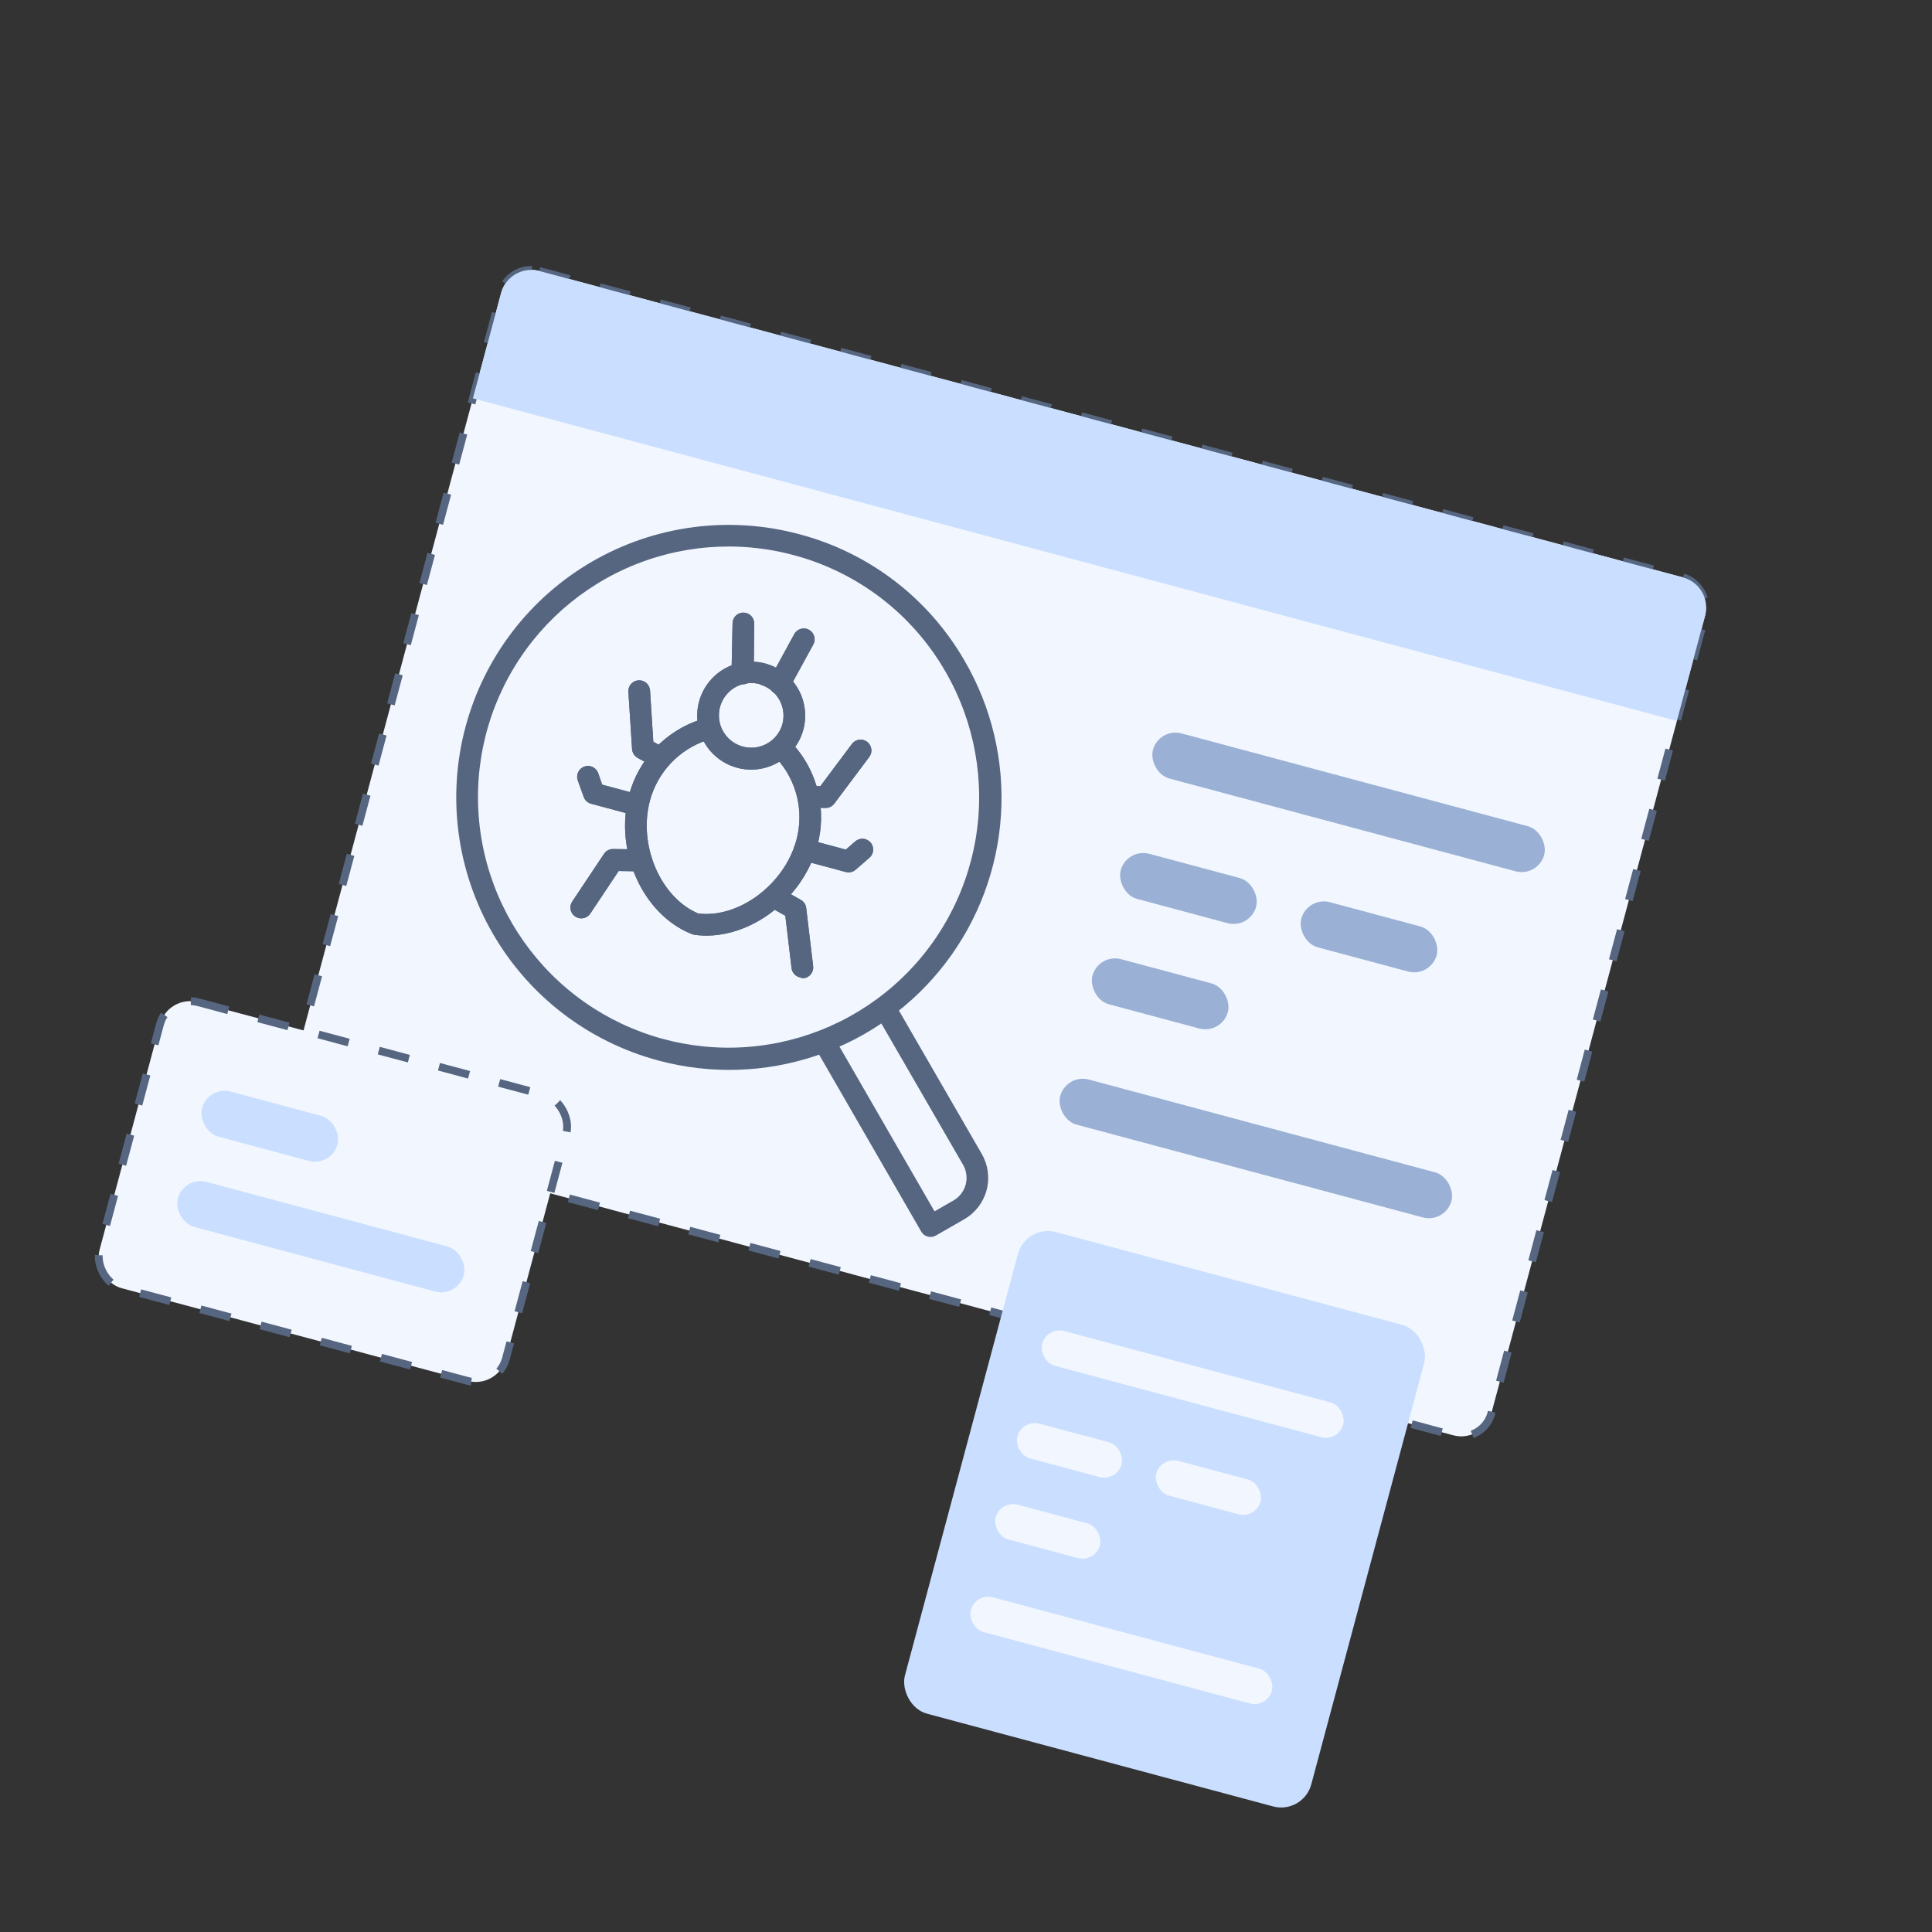 <svg width="124" height="124" viewBox="0 0 124 124" fill="none" xmlns="http://www.w3.org/2000/svg">
<rect x="0" y="0" width="124" height="124" fill="#333333" stroke="none"/>
<g id="icon-3" clip-path="url(#clip0_3573_6638)">
<rect id="Rectangle 466" x="32.681" y="16.874" width="80" height="57" rx="2" transform="rotate(15 32.681 16.874)" fill="#F2F7FF" stroke="#566680" stroke-width="0.5" stroke-linejoin="bevel" stroke-dasharray="2 2"/>
<rect id="Rectangle 468" x="10.787" y="63.807" width="27" height="19" rx="2" transform="rotate(15 10.787 63.807)" fill="#F2F7FF" stroke="#566680" stroke-width="0.5" stroke-linejoin="bevel" stroke-dasharray="2 2"/>
<rect id="Rectangle 490" x="13.357" y="69.672" width="9" height="3" rx="1.5" transform="rotate(15 13.357 69.672)" fill="#CADFFF"/>
<rect id="Rectangle 491" x="11.804" y="75.467" width="19" height="3" rx="1.5" transform="rotate(15 11.804 75.467)" fill="#CADFFF"/>
<rect id="Rectangle 469" x="65.845" y="78.56" width="27" height="32" rx="2" transform="rotate(15 65.845 78.56)" fill="#CADFFF"/>
<path id="Rectangle 467" d="M32.163 18.806C32.449 17.739 33.546 17.106 34.612 17.392L108.023 37.062C109.09 37.348 109.723 38.444 109.437 39.511L107.625 46.273L30.351 25.567L32.163 18.806Z" fill="#CADFFF"/>
<g id="Group 280572">
<path id="Vector" d="M59.545 79.367C59.457 79.344 59.374 79.304 59.302 79.248C59.229 79.192 59.169 79.123 59.124 79.043L52.271 67.167C52.225 67.088 52.194 67.001 52.182 66.91C52.17 66.82 52.176 66.727 52.2 66.639C52.223 66.551 52.264 66.468 52.32 66.396C52.376 66.324 52.446 66.263 52.525 66.218C52.685 66.127 52.874 66.103 53.051 66.15C53.229 66.198 53.381 66.314 53.474 66.472L59.98 77.747L61.204 77.044C61.586 76.822 61.865 76.457 61.979 76.031C62.093 75.604 62.034 75.149 61.815 74.766L56.19 65.036C56.144 64.957 56.114 64.87 56.102 64.779C56.09 64.689 56.096 64.597 56.119 64.508C56.142 64.42 56.183 64.337 56.239 64.264C56.294 64.192 56.363 64.131 56.442 64.085C56.522 64.039 56.609 64.009 56.7 63.997C56.79 63.985 56.882 63.99 56.971 64.014C57.059 64.037 57.142 64.078 57.215 64.133C57.287 64.189 57.348 64.258 57.394 64.337L63.018 74.071C63.421 74.773 63.53 75.607 63.321 76.39C63.111 77.173 62.6 77.84 61.899 78.247L60.073 79.297C59.994 79.344 59.907 79.374 59.816 79.386C59.725 79.398 59.633 79.391 59.545 79.367Z" fill="#566680"/>
<path id="Vector_2" d="M47.316 49.279C46.654 49.102 46.059 48.732 45.607 48.217C45.155 47.701 44.866 47.063 44.777 46.384C44.688 45.704 44.802 45.013 45.105 44.398C45.408 43.784 45.887 43.273 46.48 42.93C47.074 42.587 47.756 42.428 48.44 42.473C49.124 42.518 49.779 42.764 50.323 43.182C50.867 43.599 51.275 44.168 51.495 44.817C51.715 45.466 51.738 46.166 51.561 46.828C51.322 47.716 50.741 48.472 49.945 48.931C49.15 49.391 48.204 49.516 47.316 49.279ZM48.755 43.908C48.359 43.802 47.941 43.816 47.553 43.947C47.165 44.078 46.824 44.322 46.574 44.646C46.324 44.971 46.175 45.362 46.147 45.771C46.119 46.18 46.212 46.588 46.416 46.943C46.619 47.299 46.923 47.587 47.29 47.77C47.656 47.953 48.069 48.024 48.475 47.973C48.882 47.922 49.264 47.753 49.575 47.485C49.885 47.217 50.109 46.864 50.218 46.469C50.359 45.937 50.284 45.371 50.009 44.894C49.734 44.418 49.282 44.07 48.751 43.926L48.755 43.908Z" fill="#566680"/>
<path id="Vector_3" d="M51.837 51.814C51.687 51.775 51.556 51.686 51.463 51.563C51.37 51.44 51.321 51.289 51.323 51.135C51.327 50.95 51.404 50.774 51.536 50.646C51.668 50.517 51.846 50.445 52.031 50.446L52.651 50.459L54.677 47.749C54.731 47.676 54.8 47.614 54.878 47.568C54.957 47.521 55.044 47.49 55.134 47.477C55.224 47.464 55.317 47.468 55.405 47.491C55.494 47.513 55.577 47.553 55.65 47.607C55.724 47.662 55.785 47.73 55.832 47.809C55.879 47.887 55.91 47.974 55.923 48.065C55.936 48.155 55.931 48.247 55.909 48.336C55.886 48.424 55.847 48.508 55.792 48.581L53.551 51.573C53.487 51.66 53.403 51.731 53.307 51.78C53.211 51.829 53.104 51.855 52.996 51.856L52.04 51.844C51.971 51.844 51.902 51.834 51.837 51.814Z" fill="#566680"/>
<path id="Vector_4" d="M42.058 49.227C42.001 49.219 41.946 49.204 41.893 49.183L40.92 48.64C40.818 48.581 40.731 48.498 40.669 48.398C40.607 48.297 40.572 48.183 40.566 48.065L40.331 44.414C40.324 44.322 40.335 44.23 40.363 44.144C40.392 44.056 40.437 43.976 40.497 43.906C40.556 43.837 40.629 43.779 40.711 43.738C40.792 43.697 40.881 43.672 40.973 43.665C41.064 43.658 41.156 43.669 41.243 43.697C41.33 43.726 41.411 43.771 41.48 43.831C41.55 43.89 41.607 43.963 41.648 44.045C41.69 44.126 41.715 44.215 41.722 44.307L41.931 47.606L42.574 47.965C42.746 48.034 42.884 48.169 42.957 48.339C43.03 48.51 43.032 48.703 42.963 48.875C42.894 49.047 42.76 49.185 42.589 49.258C42.418 49.331 42.225 49.334 42.053 49.264L42.058 49.227Z" fill="#566680"/>
<path id="Vector_5" d="M51.312 62.722C51.178 62.687 51.057 62.612 50.967 62.507C50.876 62.403 50.819 62.273 50.803 62.135L50.403 58.775L49.29 58.151C49.157 58.047 49.067 57.9 49.035 57.735C49.003 57.571 49.031 57.4 49.115 57.255C49.199 57.109 49.333 56.999 49.492 56.945C49.65 56.89 49.823 56.895 49.979 56.958L51.405 57.758C51.499 57.812 51.579 57.887 51.638 57.978C51.697 58.069 51.734 58.173 51.745 58.281L52.189 61.993C52.202 62.085 52.197 62.18 52.173 62.271C52.149 62.361 52.107 62.446 52.05 62.52C51.992 62.594 51.92 62.656 51.839 62.702C51.757 62.748 51.666 62.777 51.573 62.787C51.483 62.782 51.395 62.76 51.312 62.722Z" fill="#566680"/>
<path id="Vector_6" d="M37.125 58.919C37.052 58.898 36.983 58.867 36.92 58.826C36.843 58.776 36.778 58.711 36.727 58.635C36.676 58.559 36.64 58.474 36.622 58.384C36.604 58.295 36.604 58.203 36.622 58.113C36.64 58.023 36.676 57.938 36.727 57.863L38.758 54.814C38.82 54.714 38.907 54.633 39.011 54.576C39.114 54.52 39.23 54.491 39.347 54.492L41.14 54.517C41.327 54.517 41.506 54.591 41.639 54.723C41.771 54.855 41.845 55.034 41.846 55.221C41.846 55.408 41.771 55.588 41.639 55.72C41.507 55.853 41.328 55.927 41.141 55.927L39.708 55.903L37.887 58.634C37.806 58.756 37.689 58.849 37.552 58.9C37.415 58.951 37.266 58.958 37.125 58.919Z" fill="#566680"/>
<path id="Vector_7" d="M44.453 59.962L44.377 59.942C41.246 58.686 39.413 54.606 40.372 51.026C40.671 49.905 41.244 48.877 42.039 48.033C42.835 47.19 43.828 46.557 44.929 46.193C45.017 46.158 45.111 46.142 45.205 46.145C45.3 46.147 45.393 46.169 45.478 46.209C45.564 46.249 45.641 46.306 45.703 46.377C45.766 46.447 45.814 46.53 45.844 46.62C45.874 46.709 45.885 46.804 45.877 46.898C45.869 46.992 45.842 47.084 45.797 47.167C45.753 47.251 45.692 47.324 45.618 47.383C45.544 47.442 45.459 47.485 45.368 47.51C44.486 47.803 43.69 48.311 43.053 48.987C42.415 49.663 41.955 50.488 41.715 51.386C40.948 54.245 42.393 57.607 44.811 58.629C47.42 58.954 50.354 56.756 51.118 53.905C51.359 53.007 51.373 52.064 51.158 51.159C50.943 50.255 50.506 49.419 49.887 48.725C49.826 48.657 49.779 48.578 49.749 48.491C49.719 48.405 49.706 48.314 49.712 48.222C49.717 48.131 49.74 48.042 49.78 47.96C49.82 47.877 49.876 47.804 49.944 47.743C50.082 47.62 50.263 47.557 50.447 47.568C50.538 47.573 50.627 47.596 50.71 47.636C50.792 47.676 50.865 47.732 50.926 47.8C51.699 48.666 52.243 49.71 52.511 50.838C52.779 51.967 52.762 53.145 52.461 54.265C51.501 57.845 47.865 60.478 44.532 59.993L44.453 59.962Z" fill="#566680"/>
<path id="Vector_8" d="M40.74 52.338L37.943 51.588C37.832 51.559 37.73 51.504 37.647 51.426C37.563 51.348 37.499 51.251 37.462 51.143L37.08 50.081C37.05 49.995 37.038 49.903 37.044 49.812C37.049 49.721 37.073 49.631 37.113 49.549C37.153 49.467 37.209 49.394 37.277 49.333C37.345 49.273 37.425 49.226 37.511 49.196C37.598 49.166 37.689 49.154 37.781 49.16C37.872 49.165 37.961 49.189 38.043 49.229C38.125 49.269 38.199 49.325 38.259 49.393C38.32 49.462 38.366 49.541 38.396 49.628L38.65 50.362L41.094 51.017C41.272 51.065 41.424 51.181 41.516 51.341C41.608 51.501 41.633 51.69 41.585 51.868C41.538 52.047 41.421 52.198 41.261 52.291C41.102 52.383 40.912 52.408 40.734 52.36L40.74 52.338Z" fill="#566680"/>
<path id="Vector_9" d="M54.283 55.967L51.464 55.212C51.286 55.164 51.134 55.048 51.042 54.888C50.95 54.728 50.925 54.539 50.972 54.361C51.02 54.182 51.136 54.031 51.296 53.939C51.456 53.846 51.645 53.821 51.824 53.869L54.285 54.529L54.873 54.019C54.941 53.956 55.021 53.906 55.108 53.874C55.196 53.842 55.289 53.828 55.382 53.832C55.476 53.837 55.567 53.86 55.651 53.901C55.735 53.942 55.81 53.999 55.871 54.069C55.933 54.139 55.979 54.221 56.008 54.31C56.037 54.398 56.048 54.492 56.04 54.585C56.032 54.678 56.006 54.769 55.962 54.851C55.919 54.934 55.859 55.007 55.787 55.065L54.917 55.821C54.832 55.895 54.729 55.948 54.619 55.973C54.508 55.999 54.393 55.997 54.283 55.967Z" fill="#566680"/>
<path id="Vector_10" d="M47.484 43.889C47.33 43.851 47.192 43.762 47.095 43.635C46.998 43.509 46.947 43.353 46.951 43.194L47.017 39.974C47.028 39.795 47.107 39.626 47.239 39.504C47.371 39.382 47.545 39.316 47.725 39.319C47.904 39.323 48.075 39.396 48.203 39.523C48.33 39.65 48.403 39.821 48.406 40.001L48.379 43.236C48.374 43.421 48.297 43.596 48.164 43.724C48.031 43.852 47.853 43.922 47.668 43.919C47.606 43.917 47.544 43.907 47.484 43.889Z" fill="#566680"/>
<path id="Vector_11" d="M49.865 44.527C49.81 44.519 49.756 44.505 49.704 44.484C49.543 44.394 49.424 44.244 49.373 44.067C49.321 43.89 49.342 43.699 49.43 43.537L50.979 40.695C51.068 40.533 51.218 40.413 51.395 40.362C51.573 40.311 51.763 40.332 51.925 40.421C52.087 40.51 52.207 40.66 52.258 40.837C52.31 41.015 52.288 41.206 52.199 41.367L50.657 44.188C50.582 44.324 50.463 44.432 50.32 44.493C50.176 44.555 50.016 44.567 49.865 44.527Z" fill="#566680"/>
<path id="Vector_12" d="M42.245 68.063C37.765 66.863 33.946 63.933 31.627 59.917C29.308 55.902 28.679 51.129 29.878 46.65C31.078 42.171 34.008 38.351 38.023 36.032C42.039 33.713 46.812 33.084 51.291 34.284C53.51 34.868 55.59 35.887 57.413 37.281C59.235 38.675 60.763 40.417 61.908 42.405C63.651 45.4 64.465 48.845 64.246 52.302C64.026 55.76 62.784 59.075 60.676 61.825C58.569 64.575 55.691 66.636 52.409 67.747C49.127 68.858 45.589 68.968 42.245 68.063ZM50.936 35.628C47.343 34.662 43.526 34.972 40.136 36.504C36.746 38.037 33.992 40.697 32.343 44.032C30.694 47.368 30.253 51.172 31.094 54.796C31.935 58.42 34.007 61.64 36.956 63.908C39.906 66.176 43.55 67.352 47.269 67.234C50.987 67.117 54.55 65.714 57.35 63.264C60.151 60.815 62.015 57.47 62.626 53.8C63.236 50.13 62.556 46.361 60.7 43.137C59.65 41.301 58.246 39.691 56.569 38.402C54.892 37.113 52.975 36.169 50.931 35.626L50.936 35.628Z" fill="#566680"/>
<path id="Vector_13" d="M47.316 49.279C46.654 49.102 46.059 48.732 45.607 48.217C45.155 47.701 44.866 47.063 44.777 46.384C44.688 45.704 44.802 45.013 45.105 44.398C45.408 43.784 45.887 43.273 46.48 42.93C47.074 42.587 47.756 42.428 48.44 42.473C49.124 42.518 49.779 42.764 50.323 43.182C50.867 43.599 51.275 44.168 51.495 44.817C51.715 45.466 51.738 46.166 51.561 46.828C51.322 47.716 50.741 48.472 49.945 48.931C49.15 49.391 48.204 49.516 47.316 49.279ZM48.755 43.908C48.359 43.802 47.941 43.816 47.553 43.947C47.165 44.078 46.824 44.322 46.574 44.646C46.324 44.971 46.175 45.362 46.147 45.771C46.119 46.18 46.212 46.588 46.416 46.943C46.619 47.299 46.923 47.587 47.29 47.77C47.656 47.953 48.069 48.024 48.475 47.973C48.882 47.922 49.264 47.753 49.575 47.485C49.885 47.217 50.109 46.864 50.218 46.469C50.359 45.937 50.284 45.371 50.009 44.894C49.734 44.418 49.282 44.07 48.751 43.926L48.755 43.908Z" fill="#566680"/>
<path id="Vector_14" d="M51.837 51.814C51.687 51.775 51.556 51.686 51.463 51.563C51.37 51.44 51.321 51.289 51.323 51.135C51.327 50.95 51.404 50.774 51.536 50.646C51.668 50.517 51.846 50.445 52.031 50.446L52.651 50.459L54.677 47.749C54.731 47.676 54.8 47.614 54.878 47.568C54.957 47.521 55.044 47.49 55.134 47.477C55.224 47.464 55.317 47.468 55.405 47.491C55.494 47.513 55.577 47.553 55.65 47.607C55.724 47.662 55.785 47.73 55.832 47.809C55.879 47.887 55.91 47.974 55.923 48.065C55.936 48.155 55.931 48.247 55.909 48.336C55.886 48.424 55.847 48.508 55.792 48.581L53.551 51.573C53.487 51.66 53.403 51.731 53.307 51.78C53.211 51.829 53.104 51.855 52.996 51.856L52.04 51.844C51.971 51.844 51.902 51.834 51.837 51.814Z" fill="#566680"/>
<path id="Vector_15" d="M42.058 49.227C42.001 49.219 41.946 49.204 41.893 49.183L40.92 48.64C40.818 48.581 40.731 48.498 40.669 48.398C40.607 48.297 40.572 48.183 40.566 48.065L40.331 44.414C40.324 44.322 40.335 44.23 40.363 44.144C40.392 44.056 40.437 43.976 40.497 43.906C40.556 43.837 40.629 43.779 40.711 43.738C40.792 43.697 40.881 43.672 40.973 43.665C41.064 43.658 41.156 43.669 41.243 43.697C41.33 43.726 41.411 43.771 41.48 43.831C41.55 43.89 41.607 43.963 41.648 44.045C41.69 44.126 41.715 44.215 41.722 44.307L41.931 47.606L42.574 47.965C42.746 48.034 42.884 48.169 42.957 48.339C43.03 48.51 43.032 48.703 42.963 48.875C42.894 49.047 42.76 49.185 42.589 49.258C42.418 49.331 42.225 49.334 42.053 49.264L42.058 49.227Z" fill="#566680"/>
<path id="Vector_16" d="M51.312 62.722C51.178 62.687 51.057 62.612 50.967 62.507C50.876 62.403 50.819 62.273 50.803 62.135L50.403 58.775L49.29 58.151C49.157 58.047 49.067 57.9 49.035 57.735C49.003 57.571 49.031 57.4 49.115 57.255C49.199 57.109 49.333 56.999 49.492 56.945C49.65 56.89 49.823 56.895 49.979 56.958L51.405 57.758C51.499 57.812 51.579 57.887 51.638 57.978C51.697 58.069 51.734 58.173 51.745 58.281L52.189 61.993C52.202 62.085 52.197 62.18 52.173 62.271C52.149 62.361 52.107 62.446 52.05 62.52C51.992 62.594 51.92 62.656 51.839 62.702C51.757 62.748 51.666 62.777 51.573 62.787C51.483 62.782 51.395 62.76 51.312 62.722Z" fill="#566680"/>
<path id="Vector_17" d="M37.125 58.919C37.052 58.898 36.983 58.867 36.92 58.826C36.843 58.776 36.778 58.711 36.727 58.635C36.676 58.559 36.64 58.474 36.622 58.384C36.604 58.295 36.604 58.203 36.622 58.113C36.64 58.023 36.676 57.938 36.727 57.863L38.758 54.814C38.82 54.714 38.907 54.633 39.011 54.576C39.114 54.52 39.23 54.491 39.347 54.492L41.14 54.517C41.327 54.517 41.506 54.591 41.639 54.723C41.771 54.855 41.845 55.034 41.846 55.221C41.846 55.408 41.771 55.588 41.639 55.72C41.507 55.853 41.328 55.927 41.141 55.927L39.708 55.903L37.887 58.634C37.806 58.756 37.689 58.849 37.552 58.9C37.415 58.951 37.266 58.958 37.125 58.919Z" fill="#566680"/>
<path id="Vector_18" d="M44.453 59.962L44.377 59.942C41.246 58.686 39.413 54.606 40.372 51.026C40.671 49.905 41.244 48.877 42.039 48.033C42.835 47.19 43.828 46.557 44.929 46.193C45.017 46.158 45.111 46.142 45.205 46.145C45.3 46.147 45.393 46.169 45.478 46.209C45.564 46.249 45.641 46.306 45.703 46.377C45.766 46.447 45.814 46.53 45.844 46.62C45.874 46.709 45.885 46.804 45.877 46.898C45.869 46.992 45.842 47.084 45.797 47.167C45.753 47.251 45.692 47.324 45.618 47.383C45.544 47.442 45.459 47.485 45.368 47.51C44.486 47.803 43.69 48.311 43.053 48.987C42.415 49.663 41.955 50.488 41.715 51.386C40.948 54.245 42.393 57.607 44.811 58.629C47.42 58.954 50.354 56.756 51.118 53.905C51.359 53.007 51.373 52.064 51.158 51.159C50.943 50.255 50.506 49.419 49.887 48.725C49.826 48.657 49.779 48.578 49.749 48.491C49.719 48.405 49.706 48.314 49.712 48.222C49.717 48.131 49.74 48.042 49.78 47.96C49.82 47.877 49.876 47.804 49.944 47.743C50.082 47.62 50.263 47.557 50.447 47.568C50.538 47.573 50.627 47.596 50.71 47.636C50.792 47.676 50.865 47.732 50.926 47.8C51.699 48.666 52.243 49.71 52.511 50.838C52.779 51.967 52.762 53.145 52.461 54.265C51.501 57.845 47.865 60.478 44.532 59.993L44.453 59.962Z" fill="#566680"/>
<path id="Vector_19" d="M40.74 52.338L37.943 51.588C37.832 51.559 37.73 51.504 37.647 51.426C37.563 51.348 37.499 51.251 37.462 51.143L37.08 50.081C37.05 49.995 37.038 49.903 37.044 49.812C37.049 49.721 37.073 49.631 37.113 49.549C37.153 49.467 37.209 49.394 37.277 49.333C37.345 49.273 37.425 49.226 37.511 49.196C37.598 49.166 37.689 49.154 37.781 49.16C37.872 49.165 37.961 49.189 38.043 49.229C38.125 49.269 38.199 49.325 38.259 49.393C38.32 49.462 38.366 49.541 38.396 49.628L38.65 50.362L41.094 51.017C41.272 51.065 41.424 51.181 41.516 51.341C41.608 51.501 41.633 51.69 41.585 51.868C41.538 52.047 41.421 52.198 41.261 52.291C41.102 52.383 40.912 52.408 40.734 52.36L40.74 52.338Z" fill="#566680"/>
<path id="Vector_20" d="M54.283 55.967L51.464 55.212C51.286 55.164 51.134 55.048 51.042 54.888C50.95 54.728 50.925 54.539 50.972 54.361C51.02 54.182 51.136 54.031 51.296 53.939C51.456 53.846 51.645 53.821 51.824 53.869L54.285 54.529L54.873 54.019C54.941 53.956 55.021 53.906 55.108 53.874C55.196 53.842 55.289 53.828 55.382 53.832C55.476 53.837 55.567 53.86 55.651 53.901C55.735 53.942 55.81 53.999 55.871 54.069C55.933 54.139 55.979 54.221 56.008 54.31C56.037 54.398 56.048 54.492 56.04 54.585C56.032 54.678 56.006 54.769 55.962 54.851C55.919 54.934 55.859 55.007 55.787 55.065L54.917 55.821C54.832 55.895 54.729 55.948 54.619 55.973C54.508 55.999 54.393 55.997 54.283 55.967Z" fill="#566680"/>
<path id="Vector_21" d="M47.484 43.889C47.33 43.851 47.192 43.762 47.095 43.635C46.998 43.509 46.947 43.353 46.951 43.194L47.017 39.974C47.028 39.795 47.107 39.626 47.239 39.504C47.371 39.382 47.545 39.316 47.725 39.319C47.904 39.323 48.075 39.396 48.203 39.523C48.33 39.65 48.403 39.821 48.406 40.001L48.379 43.236C48.374 43.421 48.297 43.596 48.164 43.724C48.031 43.852 47.853 43.922 47.668 43.919C47.606 43.917 47.544 43.907 47.484 43.889Z" fill="#566680"/>
<path id="Vector_22" d="M49.865 44.527C49.81 44.519 49.756 44.505 49.704 44.484C49.543 44.394 49.424 44.244 49.373 44.067C49.321 43.89 49.342 43.699 49.43 43.537L50.979 40.695C51.068 40.533 51.218 40.413 51.395 40.362C51.573 40.311 51.763 40.332 51.925 40.421C52.087 40.51 52.207 40.66 52.258 40.837C52.31 41.015 52.288 41.206 52.199 41.367L50.657 44.188C50.582 44.324 50.463 44.432 50.32 44.493C50.176 44.555 50.016 44.567 49.865 44.527Z" fill="#566680"/>
</g>
<g id="Group 280573">
<rect id="Rectangle 488" x="74.386" y="46.684" width="26" height="3" rx="1.5" transform="rotate(15 74.386 46.684)" fill="#9AB1D5"/>
<rect id="Rectangle 489" x="72.316" y="54.411" width="9" height="3" rx="1.5" transform="rotate(15 72.316 54.411)" fill="#9AB1D5"/>
<rect id="Rectangle 490_2" x="83.907" y="57.517" width="9" height="3" rx="1.5" transform="rotate(15 83.907 57.517)" fill="#9AB1D5"/>
<rect id="Rectangle 491_2" x="68.433" y="68.899" width="26" height="3" rx="1.5" transform="rotate(15 68.433 68.899)" fill="#9AB1D5"/>
<rect id="Rectangle 492" x="70.504" y="61.173" width="9" height="3" rx="1.5" transform="rotate(15 70.504 61.173)" fill="#9AB1D5"/>
</g>
<g id="Group 280574">
<rect id="Rectangle 488_2" x="67.19" y="85.132" width="20" height="2.308" rx="1.154" transform="rotate(15 67.19 85.132)" fill="#F2F7FF"/>
<rect id="Rectangle 489_2" x="65.597" y="91.076" width="6.923" height="2.308" rx="1.154" transform="rotate(15 65.597 91.076)" fill="#F2F7FF"/>
<rect id="Rectangle 490_3" x="74.514" y="93.465" width="6.923" height="2.308" rx="1.154" transform="rotate(15 74.514 93.465)" fill="#F2F7FF"/>
<rect id="Rectangle 491_3" x="62.611" y="102.222" width="20" height="2.308" rx="1.154" transform="rotate(15 62.611 102.222)" fill="#F2F7FF"/>
<rect id="Rectangle 492_2" x="64.204" y="96.277" width="6.923" height="2.308" rx="1.154" transform="rotate(15 64.204 96.277)" fill="#F2F7FF"/>
</g>
</g>
<defs>
<clipPath id="clip0_3573_6638">
<rect width="100" height="100" fill="white" transform="translate(26.645 0.763) rotate(15)"/>
</clipPath>
</defs>
</svg>
